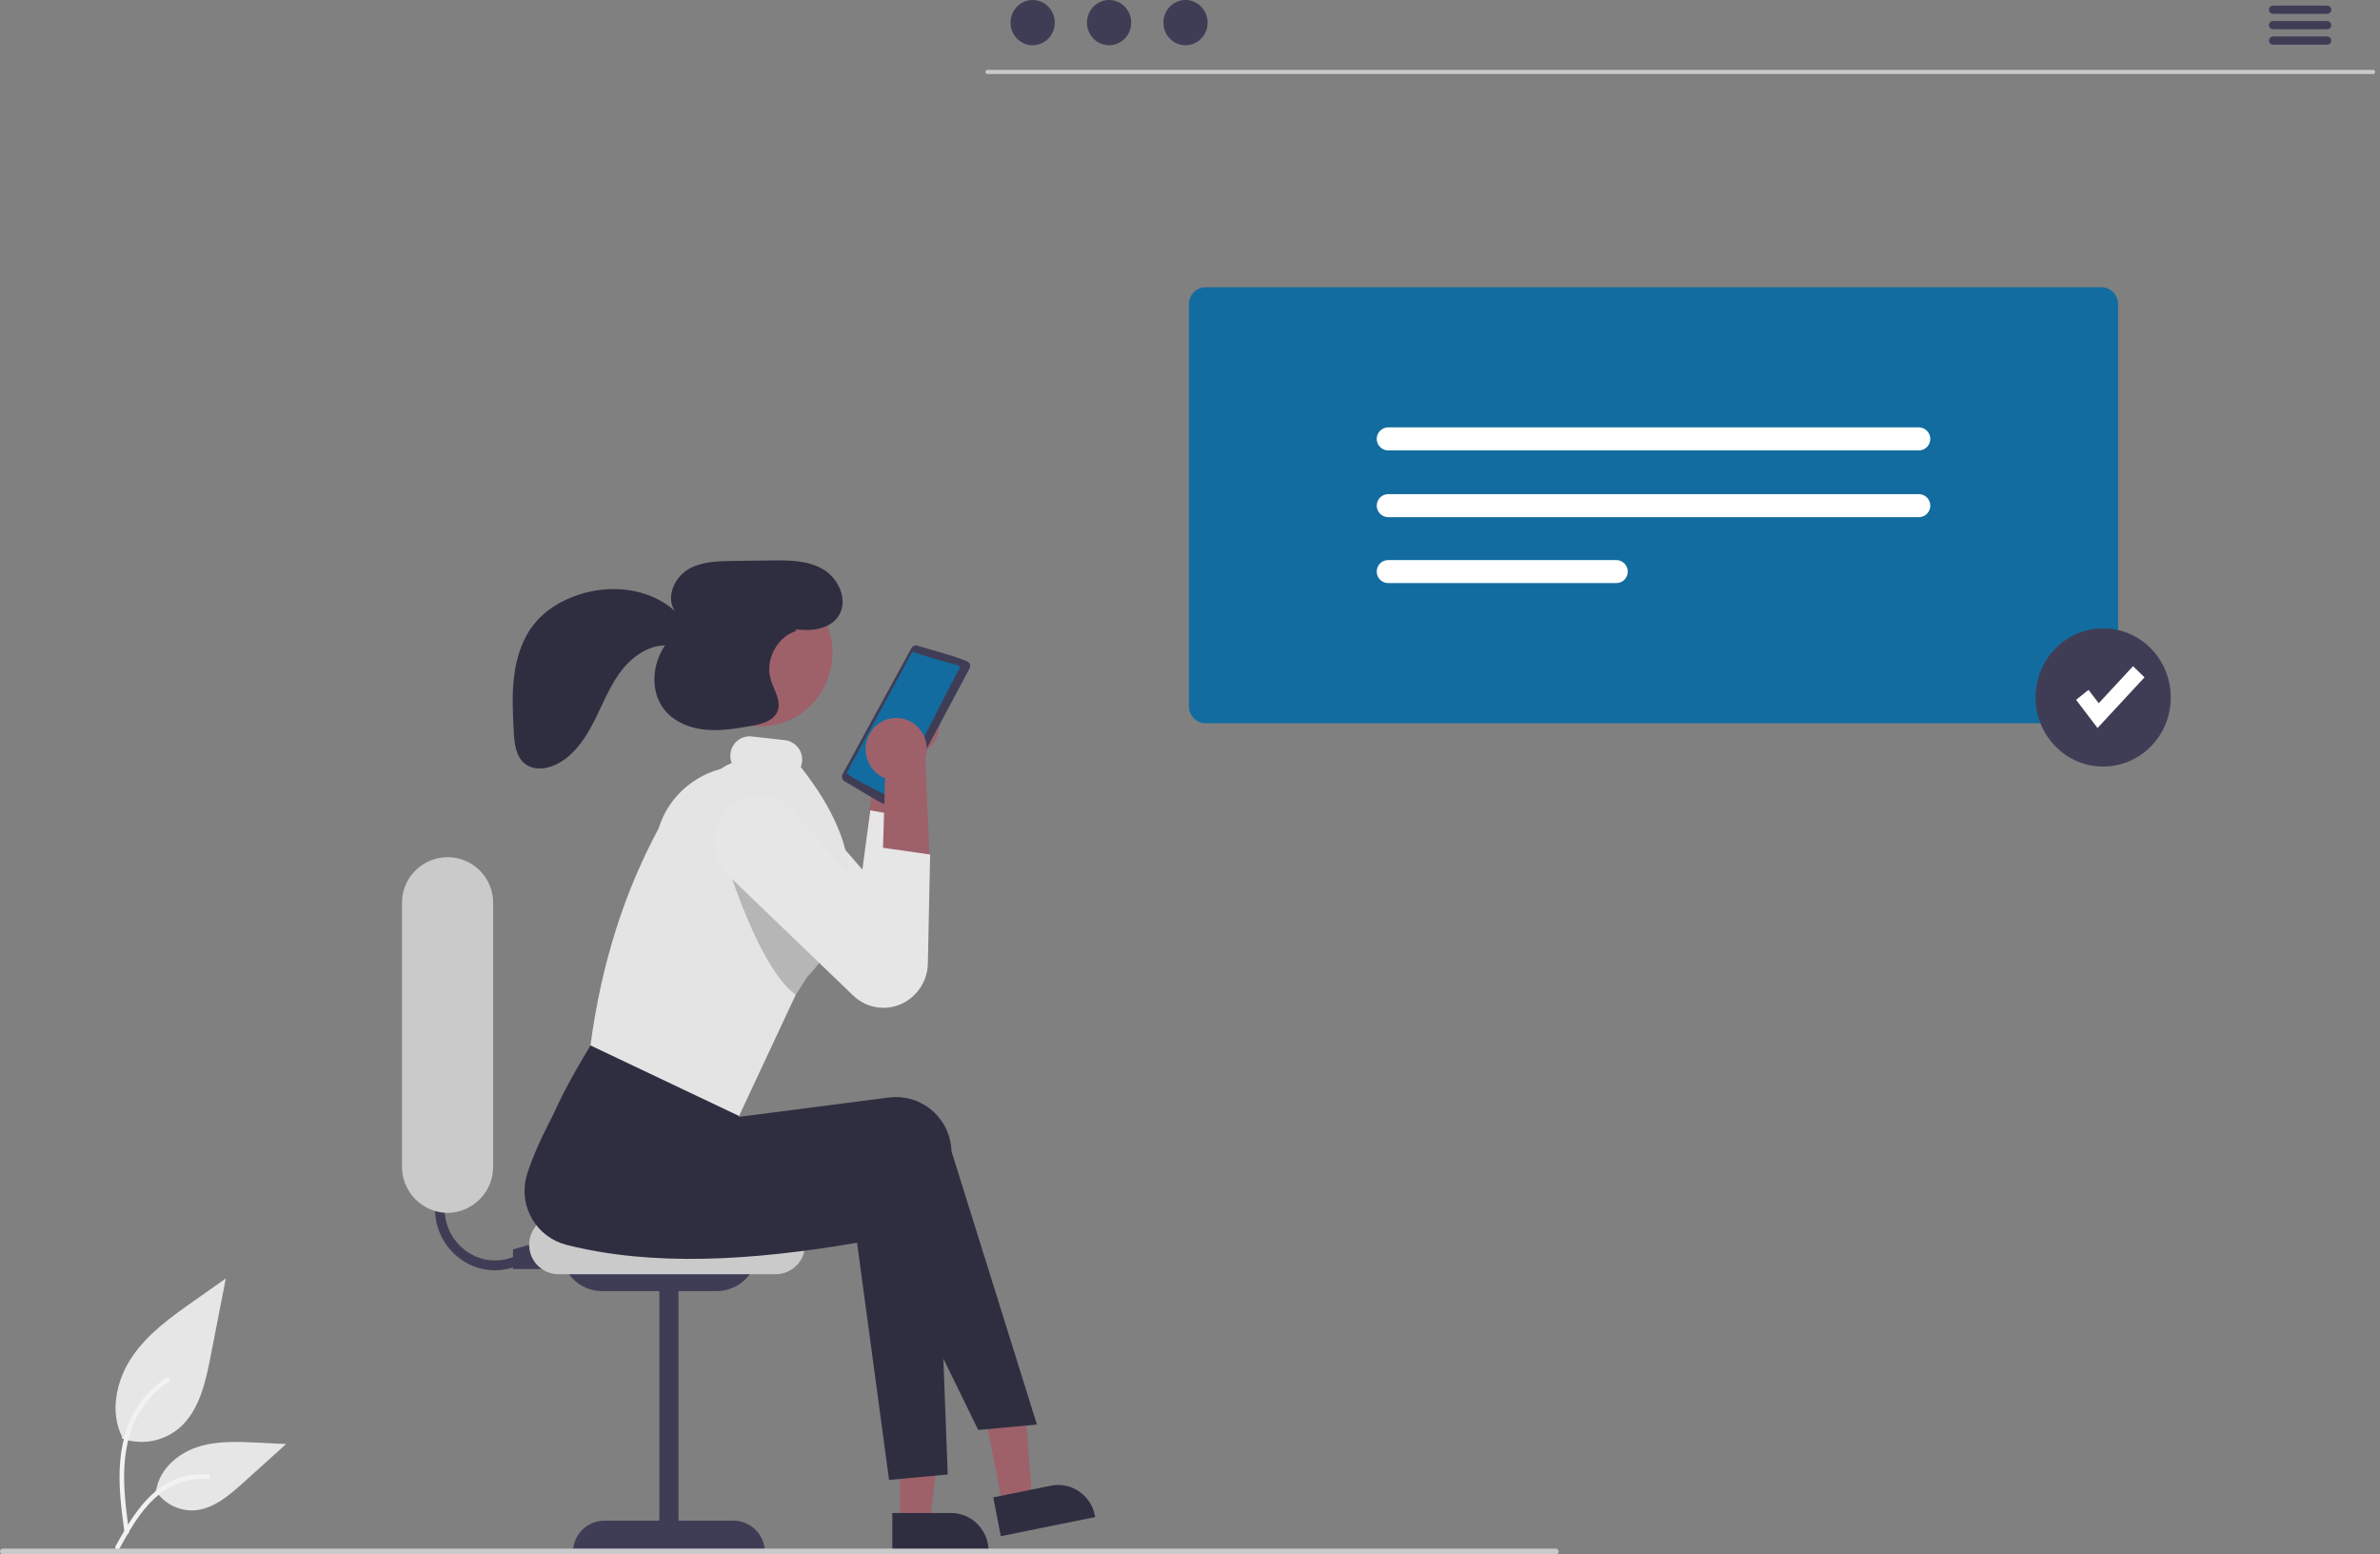 <svg width="317" height="207" viewBox="0 0 317 207" fill="none" xmlns="http://www.w3.org/2000/svg">
    <rect x="0" y="0" width="317" height="207" fill="#808080" stroke="none"/>
    <g clip-path="url(#clip0)">
        <path d="M16.225 191.555C17.507 192.015 18.887 192.13 20.227 191.889C21.567 191.648 22.82 191.058 23.861 190.18C26.535 187.886 27.374 184.105 28.056 180.604C28.729 177.153 29.401 173.701 30.074 170.25L25.849 173.224C22.811 175.363 19.704 177.57 17.6 180.668C15.496 183.766 14.578 187.995 16.268 191.347" fill="#E6E6E6"/>
        <path d="M16.586 204.092C16.159 200.907 15.719 197.682 16.019 194.464C16.285 191.606 17.138 188.814 18.875 186.525C19.792 185.316 20.914 184.277 22.189 183.454C22.521 183.24 22.826 183.777 22.496 183.99C20.285 185.425 18.585 187.523 17.638 189.983C16.58 192.733 16.41 195.731 16.593 198.652C16.703 200.419 16.936 202.174 17.172 203.927C17.191 204.005 17.179 204.088 17.14 204.159C17.101 204.23 17.036 204.283 16.96 204.308C16.921 204.319 16.88 204.321 16.841 204.316C16.801 204.311 16.762 204.298 16.728 204.278C16.693 204.257 16.663 204.231 16.638 204.199C16.614 204.167 16.596 204.13 16.586 204.092L16.586 204.092Z" fill="#F2F2F2"/>
        <path d="M20.705 198.457C21.245 199.305 21.997 199.998 22.886 200.468C23.775 200.937 24.772 201.166 25.777 201.133C28.344 201.008 30.485 199.176 32.411 197.437L38.11 192.293L34.339 192.109C31.626 191.976 28.844 191.852 26.26 192.707C23.677 193.563 21.294 195.621 20.822 198.354" fill="#E6E6E6"/>
        <path d="M15.378 205.922C17.436 202.199 19.823 198.061 24.089 196.739C25.274 196.372 26.518 196.241 27.753 196.352C28.142 196.386 28.045 196.999 27.657 196.965C25.583 196.791 23.513 197.35 21.809 198.546C20.161 199.694 18.877 201.289 17.79 202.98C17.125 204.016 16.529 205.096 15.932 206.175C15.742 206.519 15.185 206.271 15.378 205.922L15.378 205.922Z" fill="#F2F2F2"/>
        <path d="M124.722 94.643C125.2 95.631 125.273 96.766 124.925 97.808C124.577 98.849 123.836 99.712 122.86 100.214C122.66 100.313 122.452 100.395 122.239 100.459L121.542 115.15L115.507 110.639L117.094 97.379C116.892 96.474 116.997 95.527 117.391 94.687C117.785 93.847 118.447 93.162 119.272 92.739C119.754 92.499 120.279 92.358 120.815 92.325C121.352 92.291 121.891 92.365 122.399 92.542C122.906 92.719 123.374 92.997 123.773 93.358C124.172 93.718 124.495 94.155 124.722 94.643Z" fill="#9E616A"/>
        <path d="M133.543 200.494L137.444 199.706L136.328 183.947L130.57 185.11L133.543 200.494Z" fill="#9E616A"/>
        <path d="M132.296 199.392L139.979 197.841L139.98 197.84C140.623 197.709 141.287 197.709 141.931 197.841C142.574 197.973 143.185 198.234 143.725 198.607C144.834 199.367 145.595 200.536 145.843 201.857L145.875 202.02L133.295 204.561L132.296 199.392Z" fill="#2F2E41"/>
        <path d="M119.865 202.802H123.842L125.734 187.121H119.864L119.865 202.802Z" fill="#9E616A"/>
        <path d="M118.851 201.475L126.682 201.475H126.683C127.341 201.474 127.993 201.606 128.599 201.863C129.206 202.12 129.754 202.496 130.212 202.969C131.154 203.933 131.68 205.229 131.674 206.577V206.743L118.851 206.743L118.851 201.475Z" fill="#2F2E41"/>
        <path d="M65.931 169.155C61.517 169.153 57.94 165.493 57.942 160.98C57.942 159.892 58.156 158.815 58.57 157.809L59.747 158.318C59.051 159.987 59.035 161.863 59.704 163.544C60.374 165.224 61.674 166.576 63.328 167.309C64.13 167.656 64.994 167.839 65.869 167.848C66.743 167.857 67.61 167.691 68.42 167.361L68.894 168.574C67.954 168.959 66.947 169.156 65.931 169.155Z" fill="#3F3D56"/>
        <path d="M78.234 168.991H68.327V166.378L76.316 164.091L78.234 168.991Z" fill="#3F3D56"/>
        <path d="M74.719 166.378H100.922C100.938 167.835 100.375 169.238 99.356 170.28C98.337 171.321 96.947 171.915 95.49 171.931H80.151C78.694 171.915 77.303 171.321 76.285 170.28C75.266 169.238 74.703 167.835 74.719 166.378Z" fill="#3F3D56"/>
        <path d="M103.393 169.682H74.313C73.288 169.66 72.313 169.237 71.597 168.504C70.88 167.771 70.479 166.787 70.479 165.762C70.479 164.737 70.88 163.753 71.597 163.02C72.313 162.288 73.288 161.865 74.313 161.842H103.393C104.418 161.865 105.393 162.288 106.11 163.02C106.826 163.753 107.228 164.737 107.228 165.762C107.228 166.787 106.826 167.771 106.11 168.504C105.393 169.237 104.418 169.66 103.393 169.682Z" fill="#CACACA"/>
        <path d="M122.171 109.044L122.115 111.685L121.869 123.543C121.862 124.328 121.7 125.103 121.393 125.825C121.086 126.547 120.639 127.202 120.079 127.751C119.519 128.301 118.855 128.734 118.128 129.027C117.4 129.32 116.621 129.467 115.836 129.459C114.392 129.426 113.011 128.858 111.96 127.866L95.431 111.969C94.776 111.354 94.262 110.604 93.924 109.772C93.586 108.94 93.431 108.045 93.471 107.147C93.511 106.25 93.744 105.372 94.154 104.572C94.565 103.773 95.143 103.072 95.849 102.517C97.038 101.586 98.538 101.142 100.043 101.277C101.547 101.412 102.944 102.115 103.949 103.243L114.865 115.799L115.914 107.909L122.171 109.044Z" fill="#E6E6E6"/>
        <path d="M126.231 196.35L118.416 197.076L114.154 165.485C100.104 167.901 86.849 168.676 75.384 165.752C73.501 165.255 71.891 164.038 70.899 162.362C69.907 160.687 69.614 158.689 70.084 156.8C70.129 156.614 70.18 156.431 70.239 156.249C71.611 152.063 74.028 147.577 76.858 142.972L95.684 149.871L96.394 152.776L116.474 150.178C117.444 150.062 118.427 150.139 119.368 150.405C120.308 150.671 121.186 151.12 121.952 151.727C122.717 152.334 123.355 153.086 123.829 153.941C124.302 154.795 124.602 155.735 124.711 156.706C124.738 156.924 124.755 157.143 124.764 157.363L126.231 196.35Z" fill="#2F2E41"/>
        <path d="M138.111 189.697L130.296 190.423L116.128 161.446C102.078 163.862 88.823 164.636 77.358 161.713C75.475 161.216 73.864 159.998 72.873 158.323C71.881 156.648 71.588 154.65 72.058 152.761C72.103 152.575 72.154 152.392 72.213 152.21C73.585 148.024 76.002 143.537 78.832 138.933L100.677 140.771L98.368 148.737L118.448 146.139C119.418 146.023 120.401 146.1 121.341 146.366C122.282 146.631 123.16 147.081 123.926 147.688C124.691 148.295 125.329 149.047 125.803 149.902C126.276 150.756 126.576 151.696 126.685 152.667C126.712 152.885 126.729 153.104 126.738 153.324L138.111 189.697Z" fill="#2F2E41"/>
        <path d="M101.291 96.724C106.588 96.724 110.882 92.335 110.882 86.92C110.882 81.505 106.588 77.116 101.291 77.116C95.995 77.116 91.701 81.505 91.701 86.92C91.701 92.335 95.995 96.724 101.291 96.724Z" fill="#9E616A"/>
        <path d="M112.243 103.052C112.147 103.227 112.124 103.432 112.176 103.624C112.229 103.816 112.354 103.98 112.525 104.082C112.782 104.114 118.808 108 118.98 107.555C119.075 107.527 119.164 107.48 119.241 107.418C119.318 107.355 119.381 107.277 119.427 107.19L129.126 89.035C129.179 88.935 129.21 88.825 129.216 88.712C129.222 88.6 129.203 88.487 129.161 88.382C129.429 87.915 122.475 86.121 122.238 85.98C122.076 85.93 121.901 85.939 121.744 86.004C121.587 86.069 121.458 86.187 121.379 86.337L112.243 103.052Z" fill="#3F3D56"/>
        <path d="M127.733 88.652C127.733 88.652 121.913 87.014 122.011 86.944C121.853 86.938 121.535 86.71 121.434 86.945L112.796 102.867C112.424 103.214 118.53 106.049 118.582 106.217C119.064 106.521 127.592 89.04 127.855 88.95C127.881 88.902 127.887 88.845 127.871 88.793C127.856 88.74 127.821 88.696 127.773 88.669C127.761 88.662 127.747 88.656 127.733 88.652Z" fill="#136C9F"/>
        <path d="M106.659 102.133C106.745 101.914 106.802 101.685 106.827 101.451C106.907 100.769 106.714 100.084 106.29 99.544C105.867 99.004 105.247 98.653 104.565 98.568L100.107 98.067C99.769 98.033 99.429 98.066 99.104 98.163C98.779 98.261 98.477 98.422 98.215 98.637C97.953 98.852 97.736 99.117 97.577 99.416C97.417 99.715 97.319 100.043 97.286 100.38C97.221 100.978 97.361 101.581 97.684 102.089C95.398 102.34 93.236 103.255 91.464 104.721C89.692 106.187 88.389 108.14 87.714 110.338C83.309 118.525 80.138 127.995 78.646 139.212L98.44 148.611L105.979 132.486L107.496 130.106C107.791 129.792 108.074 129.478 108.341 129.159C109.903 127.393 111.156 125.376 112.047 123.193C112.668 121.629 113.033 119.975 113.128 118.294C113.43 112.919 110.909 107.531 106.659 102.133Z" fill="#E4E4E4"/>
        <path opacity="0.2" d="M112.047 123.193C111.155 125.376 109.903 127.393 108.341 129.159C108.074 129.478 107.791 129.792 107.496 130.106L105.979 132.486C100.386 128.295 95.855 111.79 95.855 111.79L102.165 110.562L112.047 123.193Z" fill="black"/>
        <path d="M115.867 97.64C115.314 98.589 115.154 99.716 115.42 100.782C115.686 101.847 116.357 102.767 117.29 103.345C117.482 103.46 117.683 103.558 117.891 103.64L117.444 118.341L123.81 114.333L123.258 100.987C123.529 100.099 123.499 99.146 123.171 98.277C122.843 97.408 122.237 96.672 121.448 96.184C120.988 95.906 120.476 95.723 119.944 95.645C119.412 95.568 118.87 95.598 118.35 95.734C117.83 95.869 117.342 96.108 116.915 96.435C116.489 96.763 116.132 97.172 115.867 97.64Z" fill="#9E616A"/>
        <path d="M116.884 112.792L123.886 113.787L123.585 128.285C123.567 129.32 123.285 130.332 122.766 131.227C122.247 132.122 121.508 132.869 120.619 133.398C119.533 134.037 118.268 134.305 117.016 134.163C115.763 134.021 114.591 133.476 113.676 132.609L97.147 116.711C95.984 115.608 95.288 114.101 95.202 112.5C95.116 110.899 95.647 109.326 96.685 108.105C97.199 107.497 97.83 106.998 98.54 106.639C99.25 106.279 100.025 106.065 100.819 106.011C101.614 105.957 102.411 106.062 103.163 106.322C103.916 106.582 104.609 106.99 105.2 107.522C105.364 107.668 105.519 107.823 105.666 107.986L116.58 120.541L116.884 112.792Z" fill="#E6E6E6"/>
        <path d="M59.614 161.515C57.986 161.495 56.433 160.831 55.294 159.667C54.156 158.504 53.526 156.936 53.542 155.308V120.354C53.524 119.545 53.668 118.741 53.965 117.989C54.262 117.237 54.707 116.551 55.272 115.973C55.838 115.395 56.513 114.936 57.259 114.622C58.004 114.308 58.805 114.147 59.614 114.147C60.422 114.147 61.223 114.308 61.968 114.622C62.714 114.936 63.389 115.395 63.955 115.973C64.52 116.551 64.965 117.237 65.262 117.989C65.559 118.741 65.703 119.545 65.685 120.354V155.308C65.701 156.936 65.071 158.504 63.933 159.667C62.794 160.831 61.241 161.495 59.614 161.515Z" fill="#CACACA"/>
        <path d="M97.727 202.497H90.377V170.499H87.82V202.497H80.471C79.357 202.509 78.293 202.963 77.514 203.76C76.735 204.556 76.304 205.629 76.316 206.743V206.743H101.881V206.743C101.893 205.629 101.462 204.556 100.683 203.76C99.904 202.963 98.841 202.509 97.727 202.497Z" fill="#3F3D56"/>
        <path d="M109.632 75.81C107.583 74.604 105.088 74.601 102.724 74.632C101.011 74.653 99.299 74.675 97.586 74.697C95.507 74.723 93.312 74.782 91.541 75.896C89.77 77.009 88.697 79.576 89.866 81.333C86.388 78.244 81.18 77.756 76.82 79.28C74.687 80.026 72.668 81.236 71.219 83.002C69.645 84.92 68.826 87.39 68.496 89.871C68.167 92.352 68.296 94.87 68.425 97.37C68.506 98.943 68.684 100.716 69.894 101.689C71.011 102.588 72.647 102.452 73.944 101.858C76.204 100.823 77.768 98.653 78.936 96.42C80.105 94.187 80.995 91.785 82.45 89.735C83.905 87.685 86.1 85.971 88.577 85.941C86.893 88.385 86.585 91.936 88.346 94.323C89.612 96.039 91.725 96.93 93.816 97.156C95.906 97.383 98.011 97.023 100.084 96.664C101.488 96.422 103.139 95.976 103.604 94.6C104.059 93.251 103.082 91.888 102.665 90.527C101.858 87.898 103.513 84.757 106.103 83.999L105.892 83.791C108.037 84.097 110.607 83.813 111.749 81.932C112.995 79.878 111.681 77.015 109.632 75.81Z" fill="#2F2E41"/>
        <path d="M316.076 9.858H131.513C131.442 9.857 131.373 9.827 131.323 9.776C131.273 9.725 131.245 9.656 131.245 9.584C131.245 9.512 131.273 9.444 131.323 9.392C131.373 9.341 131.442 9.312 131.513 9.31H316.076C316.147 9.312 316.216 9.341 316.266 9.392C316.316 9.444 316.344 9.512 316.344 9.584C316.344 9.656 316.316 9.725 316.266 9.776C316.216 9.827 316.147 9.857 316.076 9.858Z" fill="#CACACA"/>
        <path d="M137.543 6.024C139.17 6.024 140.489 4.676 140.489 3.012C140.489 1.349 139.17 0 137.543 0C135.915 0 134.596 1.349 134.596 3.012C134.596 4.676 135.915 6.024 137.543 6.024Z" fill="#3F3D56"/>
        <path d="M147.722 6.024C149.349 6.024 150.668 4.676 150.668 3.012C150.668 1.349 149.349 0 147.722 0C146.094 0 144.775 1.349 144.775 3.012C144.775 4.676 146.094 6.024 147.722 6.024Z" fill="#3F3D56"/>
        <path d="M157.901 6.024C159.528 6.024 160.847 4.676 160.847 3.012C160.847 1.349 159.528 0 157.901 0C156.273 0 154.954 1.349 154.954 3.012C154.954 4.676 156.273 6.024 157.901 6.024Z" fill="#3F3D56"/>
        <path d="M309.977 1.842H302.744C302.601 1.839 302.465 1.78 302.365 1.678C302.265 1.575 302.209 1.438 302.209 1.295C302.209 1.151 302.265 1.014 302.365 0.912C302.465 0.809 302.601 0.75 302.744 0.747H309.977C310.12 0.75 310.256 0.809 310.356 0.912C310.456 1.014 310.513 1.151 310.513 1.295C310.513 1.438 310.456 1.575 310.356 1.678C310.256 1.78 310.12 1.839 309.977 1.842Z" fill="#3F3D56"/>
        <path d="M309.977 3.896H302.744C302.601 3.893 302.465 3.834 302.365 3.732C302.265 3.629 302.209 3.492 302.209 3.349C302.209 3.205 302.265 3.068 302.365 2.966C302.465 2.863 302.601 2.804 302.744 2.801H309.977C310.12 2.804 310.256 2.863 310.356 2.966C310.456 3.068 310.513 3.205 310.513 3.349C310.513 3.492 310.456 3.629 310.356 3.732C310.256 3.834 310.12 3.893 309.977 3.896Z" fill="#3F3D56"/>
        <path d="M309.977 5.95H302.744C302.601 5.947 302.465 5.888 302.365 5.785C302.265 5.683 302.209 5.545 302.209 5.402C302.209 5.259 302.265 5.121 302.365 5.019C302.465 4.917 302.601 4.858 302.744 4.854H309.977C310.12 4.858 310.256 4.917 310.356 5.019C310.456 5.121 310.513 5.259 310.513 5.402C310.513 5.545 310.456 5.683 310.356 5.785C310.256 5.888 310.12 5.947 309.977 5.95Z" fill="#3F3D56"/>
        <path d="M279.909 96.31H160.567C159.974 96.303 159.409 96.061 158.995 95.637C158.58 95.214 158.351 94.643 158.357 94.051V40.51C158.351 39.917 158.58 39.347 158.995 38.923C159.409 38.5 159.974 38.258 160.567 38.25H279.909C280.502 38.258 281.067 38.5 281.481 38.923C281.896 39.347 282.125 39.917 282.119 40.51V94.051C282.125 94.643 281.896 95.213 281.481 95.637C281.067 96.061 280.502 96.303 279.909 96.31Z" fill="#136C9F"/>
        <path d="M184.871 56.912C184.47 56.921 184.088 57.087 183.808 57.373C183.528 57.66 183.37 58.045 183.37 58.446C183.37 58.847 183.528 59.232 183.808 59.519C184.088 59.806 184.47 59.971 184.871 59.98H255.605C256.006 59.97 256.387 59.805 256.666 59.518C256.946 59.231 257.103 58.847 257.103 58.446C257.103 58.045 256.946 57.661 256.666 57.374C256.387 57.088 256.006 56.922 255.605 56.912L184.871 56.912Z" fill="white"/>
        <path d="M184.871 65.8C184.47 65.81 184.09 65.975 183.81 66.262C183.53 66.549 183.373 66.933 183.373 67.334C183.373 67.734 183.53 68.119 183.81 68.406C184.09 68.692 184.47 68.858 184.871 68.868H255.605C256.006 68.858 256.386 68.692 256.666 68.406C256.946 68.119 257.103 67.734 257.103 67.334C257.103 66.933 256.946 66.549 256.666 66.262C256.386 65.975 256.006 65.81 255.605 65.8H184.871Z" fill="white"/>
        <path d="M184.871 74.58C184.47 74.588 184.088 74.754 183.808 75.041C183.528 75.327 183.37 75.713 183.37 76.114C183.37 76.515 183.528 76.9 183.808 77.186C184.088 77.473 184.47 77.639 184.871 77.647H215.308C215.709 77.639 216.091 77.473 216.371 77.186C216.652 76.9 216.809 76.515 216.809 76.114C216.809 75.713 216.652 75.327 216.371 75.041C216.091 74.754 215.709 74.588 215.308 74.58H184.871Z" fill="white"/>
        <path d="M280.129 102.079C285.101 102.079 289.132 97.959 289.132 92.876C289.132 87.793 285.101 83.673 280.129 83.673C275.157 83.673 271.126 87.793 271.126 92.876C271.126 97.959 275.157 102.079 280.129 102.079Z" fill="#3F3D56"/>
        <path d="M279.378 96.945L276.521 93.19L278.183 91.868L279.536 93.646L284.106 88.715L285.635 90.195L279.378 96.945Z" fill="white"/>
        <path d="M207.228 207H0.381C0.279 206.998 0.182 206.956 0.111 206.883C0.04 206.811 -0 206.713 -0 206.611C-0 206.509 0.04 206.412 0.111 206.339C0.182 206.266 0.279 206.224 0.381 206.222H207.228C207.33 206.224 207.427 206.266 207.498 206.339C207.569 206.412 207.609 206.509 207.609 206.611C207.609 206.713 207.569 206.811 207.498 206.883C207.427 206.956 207.33 206.998 207.228 207Z" fill="#CACACA"/>
    </g>
    <defs>
        <clipPath id="clip0">
            <rect width="316.344" height="207" fill="white"/>
        </clipPath>
    </defs>
</svg>

